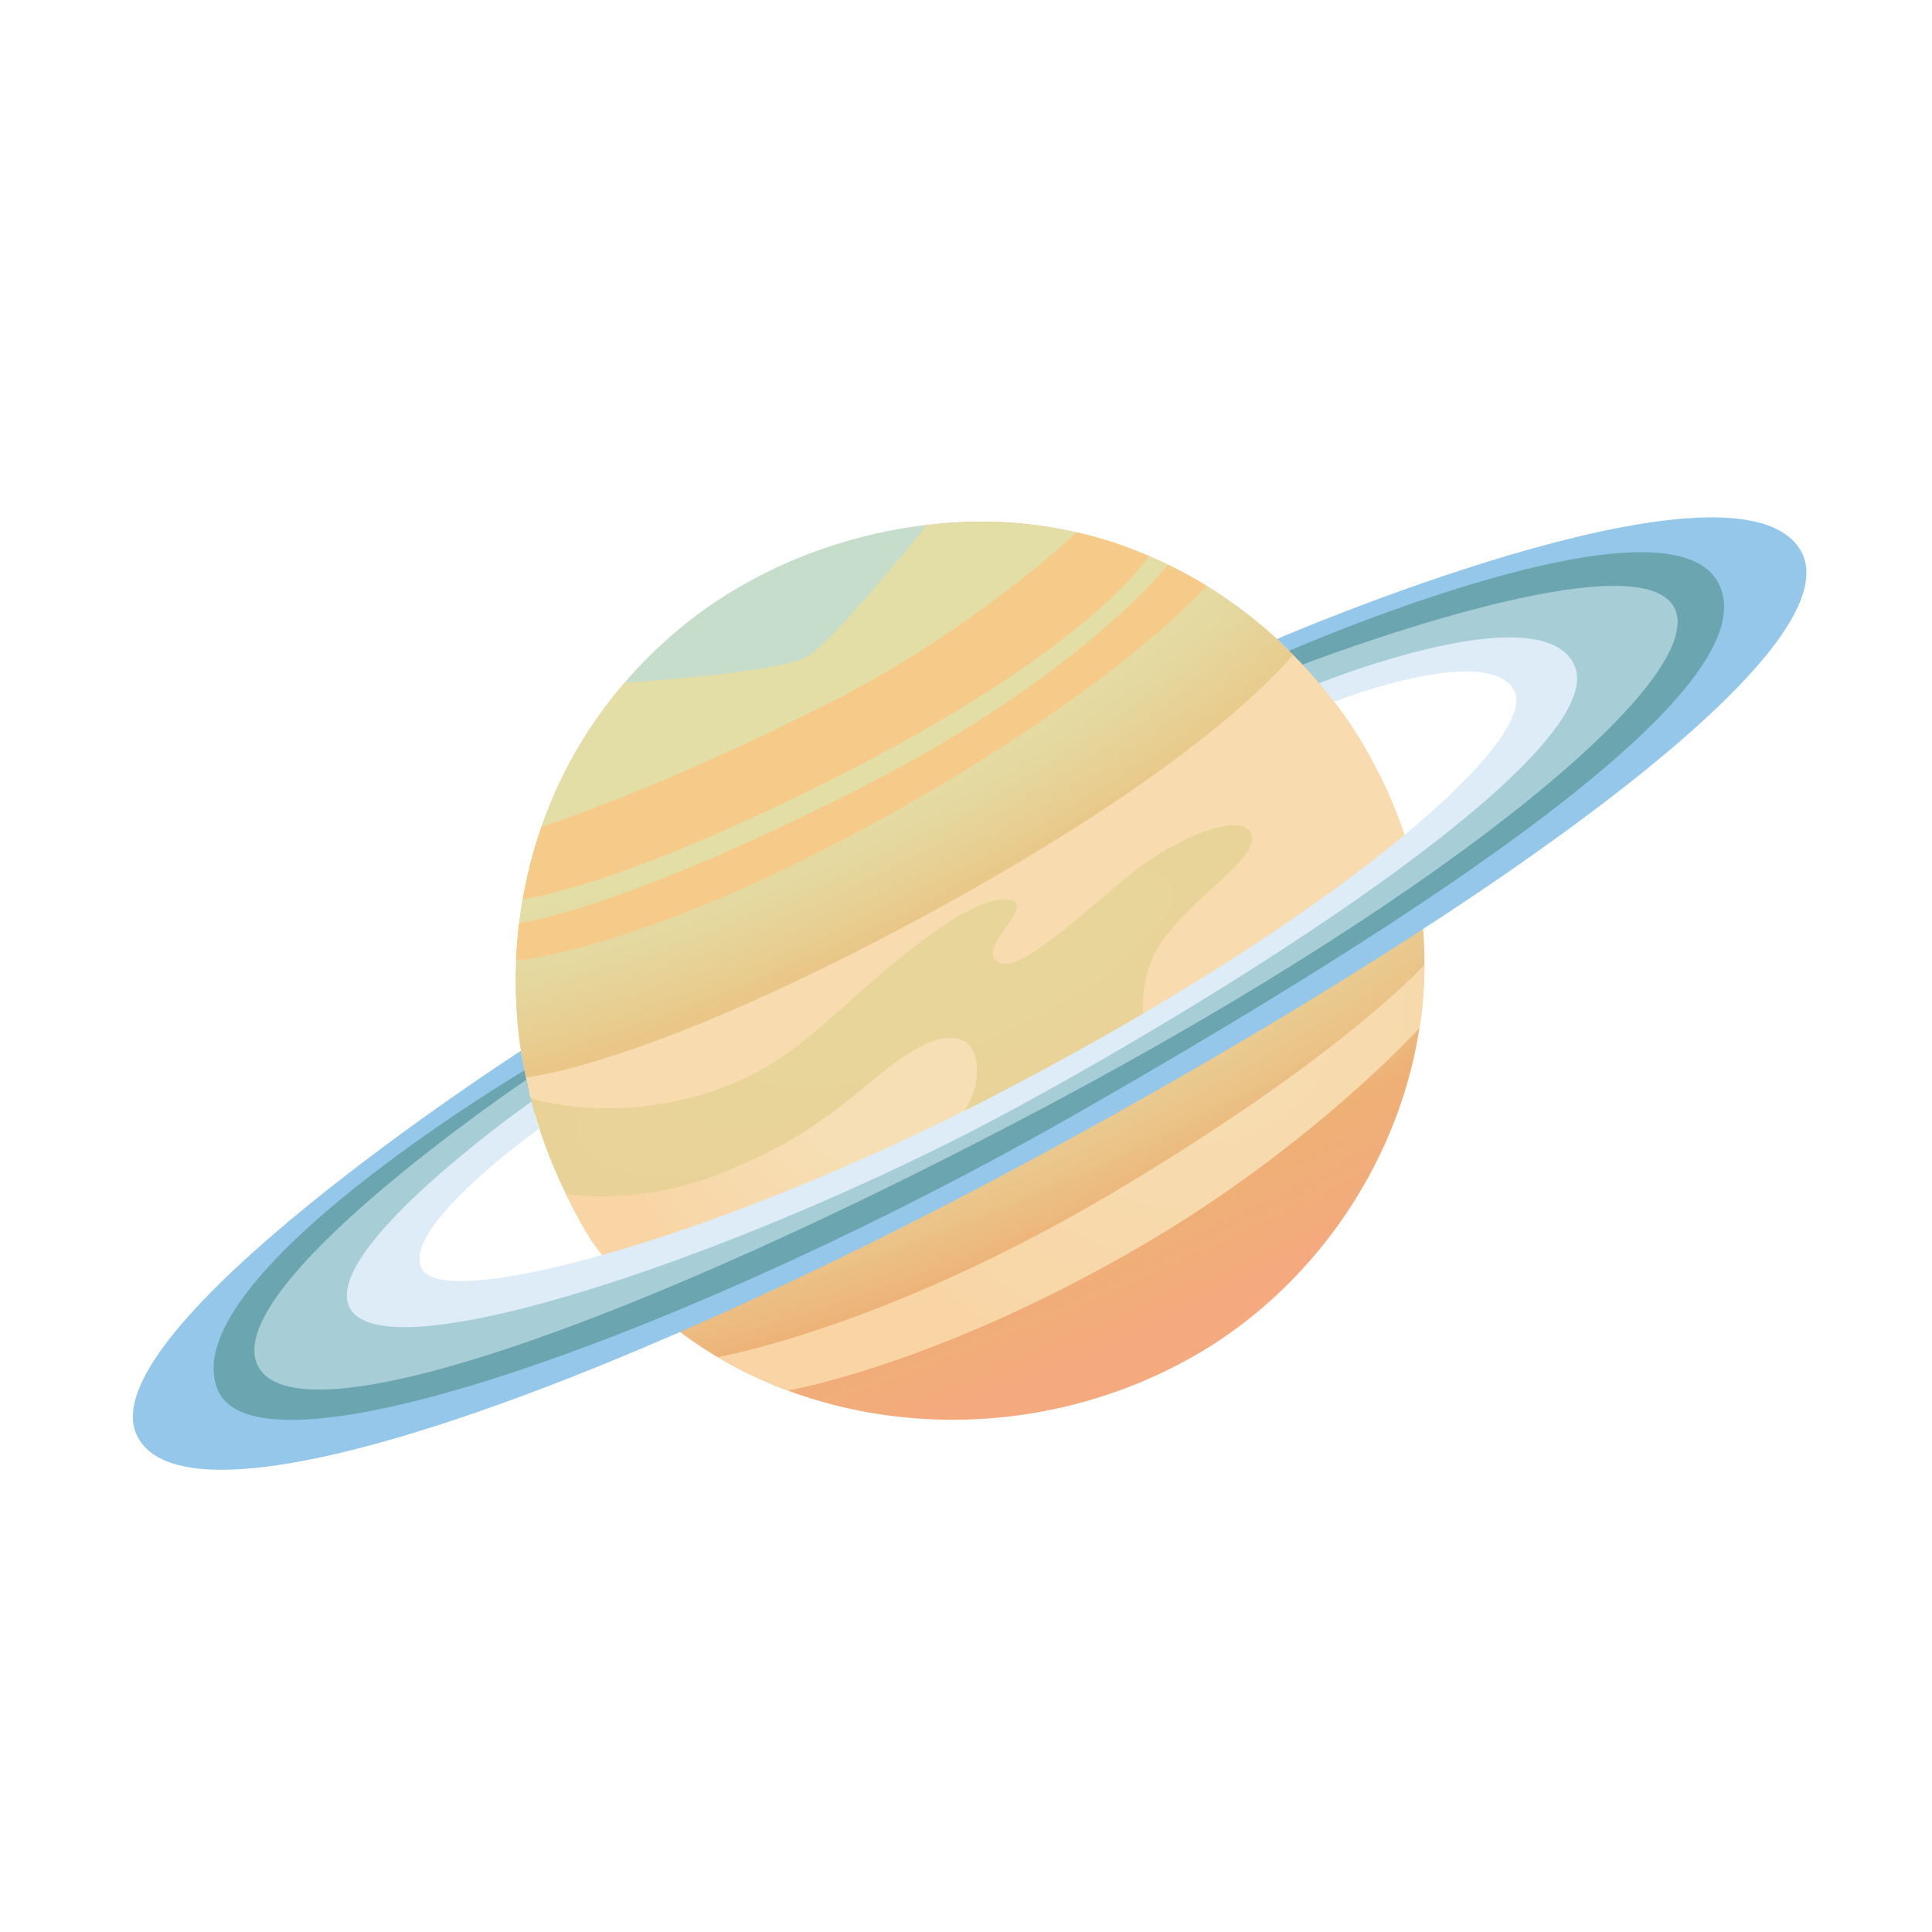 <svg width="18" height="18" viewBox="0 0 18 18" fill="none" xmlns="http://www.w3.org/2000/svg"><path d="M7.067 5.39c-1.792.918-2.54 2.852-2.169 4.648.087.415.232.821.437 1.208 1.02 1.915 3.666 2.553 5.728 1.422 1.789-.981 2.827-3.339 1.806-5.417a4.4 4.4 0 0 0-.712-1.038c-1.148-1.243-3.046-1.87-5.09-.823" fill="url(#a)"/><path d="M12.156 6.213c-1.147-1.243-3.047-1.87-5.089-.823-1.792.918-2.54 2.852-2.169 4.648 0 0 1.112.04 4.066-1.675 2.955-1.715 3.191-2.15 3.191-2.15" fill="url(#b)"/><path d="M5.823 6.36s1.36-.083 1.682-.233c.226-.106 1.13-1.234 1.13-1.234s-.77.055-1.582.485a4.1 4.1 0 0 0-1.23.981" fill="#C6DDCB"/><path d="M4.898 10.038s1.137-.1 3.786-1.544 3.362-2.396 3.362-2.396.42.411.69.899c.276.504.408.947.408.947l-2.467 1.693s-.14-.495.184-.916c.323-.42.872-.733.797-.948s-.679 0-1.185.42-1.001.894-1.185.765.355-.517.129-.571-.646.205-1.239.711c-.592.506-.947.948-1.842 1.152-.78.18-1.394-.018-1.394-.018z" fill="#F8DBAF"/><path d="M5.27 11.123s.628.111 1.365-.161c1.13-.419 1.44-.945 1.936-1.209.251-.134.574-.155.526.31-.05.504-1.054 1.146-1.054 1.146l-2.172.798s-.184-.205-.334-.409c-.117-.163-.267-.475-.267-.475" fill="url(#c)"/><path d="M6.686 12.644s1.546-.266 3.68-1.531c2.133-1.265 2.903-2.122 2.903-2.122s-.001.213-.011.326c-.01.112-.035.262-.035.262s-1.021 1.127-2.649 2.063c-1.888 1.087-3.23 1.312-3.23 1.312s-.192-.071-.334-.137a4 4 0 0 1-.324-.173" fill="url(#d)"/><path d="M5.045 7.703s-.06.175-.098.324c-.037.149-.076.351-.076.351s.95-.111 3.147-1.255 2.686-1.943 2.686-1.943-.17-.073-.346-.132c-.139-.046-.325-.088-.325-.088s-.975.918-2.302 1.588c-1.664.838-2.686 1.155-2.686 1.155" fill="#F6CB89"/><path d="M4.835 8.602s-.01.094-.015.157c-.01.092-.012.19-.012.19s1.199-.097 3.406-1.32c2.208-1.224 3.028-2.17 3.028-2.17s-.097-.062-.185-.108c-.105-.056-.175-.089-.175-.089s-.801 1.026-2.845 2.069C5.743 8.499 4.835 8.6 4.835 8.6" fill="#F6CB89"/><path d="M11.898 5.953s4.156-1.795 4.851-.866c.695.93-3.205 3.602-7.188 5.745-3.984 2.142-7.821 3.52-8.286 2.54-.465-.978 3.577-3.581 3.577-3.581l.026.143.04.198-1.796 1.511-.226 1.025 2.221-.415s2.522-.892 4.161-1.745c1.639-.852 5.079-3.313 5.079-3.313l.986-1.648-3.231.618-.101-.103z" fill="#94C7EA"/><path d="M4.886 9.973s-3.277 1.939-2.859 2.972c.38.938 4.528-.587 7.976-2.554 3.169-1.81 6.58-4.004 5.994-4.981-.517-.862-3.986.653-3.986.653s.037.035.078.08c.03.032.064.065.064.065s2.585-.648 2.776-.266c.191.383-2.4 2.82-5.13 4.236s-6.422 2.954-6.635 2.334c-.308-.892 1.765-2.338 1.765-2.338l-.025-.113c-.01-.038-.018-.088-.018-.088" fill="#6BA5AF"/><path d="M12.136 6.192s3.03-1.167 3.447-.557-1.979 2.622-5.812 4.66C5.937 12.331 2.754 13.456 2.4 12.72s2.504-2.66 2.504-2.66l.026.116c.014.06.051.196.051.196s-1.76 1.332-1.482 1.646c.277.314 2.307.024 6-1.857 3.732-1.902 5.163-3.555 4.775-3.929-.252-.242-1.94.188-1.94.188l-.098-.117c-.04-.047-.1-.111-.1-.111" fill="#A7CED6"/><path d="M12.29 6.366s2.046-.826 2.372-.181c.378.75-2.79 2.826-5.19 4.133-2.337 1.273-5.847 2.512-6.21 1.873-.298-.53 1.688-1.927 1.688-1.927a5 5 0 0 0 .072.252s-1.331.948-1.083 1.318c.247.37 2.78-.297 5.408-1.67 3.165-1.65 5.024-3.302 4.756-3.74-.268-.436-1.674.114-1.674.114l-.062-.08z" fill="#DDECF6"/><defs><radialGradient id="a" cx="0" cy="0" r="1" gradientUnits="userSpaceOnUse" gradientTransform="rotate(66.552 -2.474 11.37)scale(4.228 14.308)"><stop offset=".119" stop-color="#E8D59A"/><stop offset=".297" stop-color="#E9D297"/><stop offset=".446" stop-color="#EAC78C"/><stop offset=".584" stop-color="#EDB67B"/><stop offset=".621" stop-color="#EEB075"/><stop offset=".903" stop-color="#F5A97F"/></radialGradient><radialGradient id="b" cx="0" cy="0" r="1" gradientUnits="userSpaceOnUse" gradientTransform="matrix(3.504 6.944 -19.538 9.859 7.236 5.876)"><stop offset=".219" stop-color="#E3DDA6"/><stop offset=".278" stop-color="#E4D9A0"/><stop offset=".354" stop-color="#E8CD90"/><stop offset=".384" stop-color="#EAC788"/></radialGradient><radialGradient id="c" cx="0" cy="0" r="1" gradientUnits="userSpaceOnUse" gradientTransform="translate(8.582 9.565)scale(3.325)"><stop offset=".422" stop-color="#F6DFB4"/><stop offset=".984" stop-color="#F9D4A4"/></radialGradient><radialGradient id="d" cx="0" cy="0" r="1" gradientUnits="userSpaceOnUse" gradientTransform="translate(11.16 9.342)scale(4.727)"><stop stop-color="#F6DFB4"/><stop offset=".869" stop-color="#F9D4A4"/></radialGradient></defs></svg>